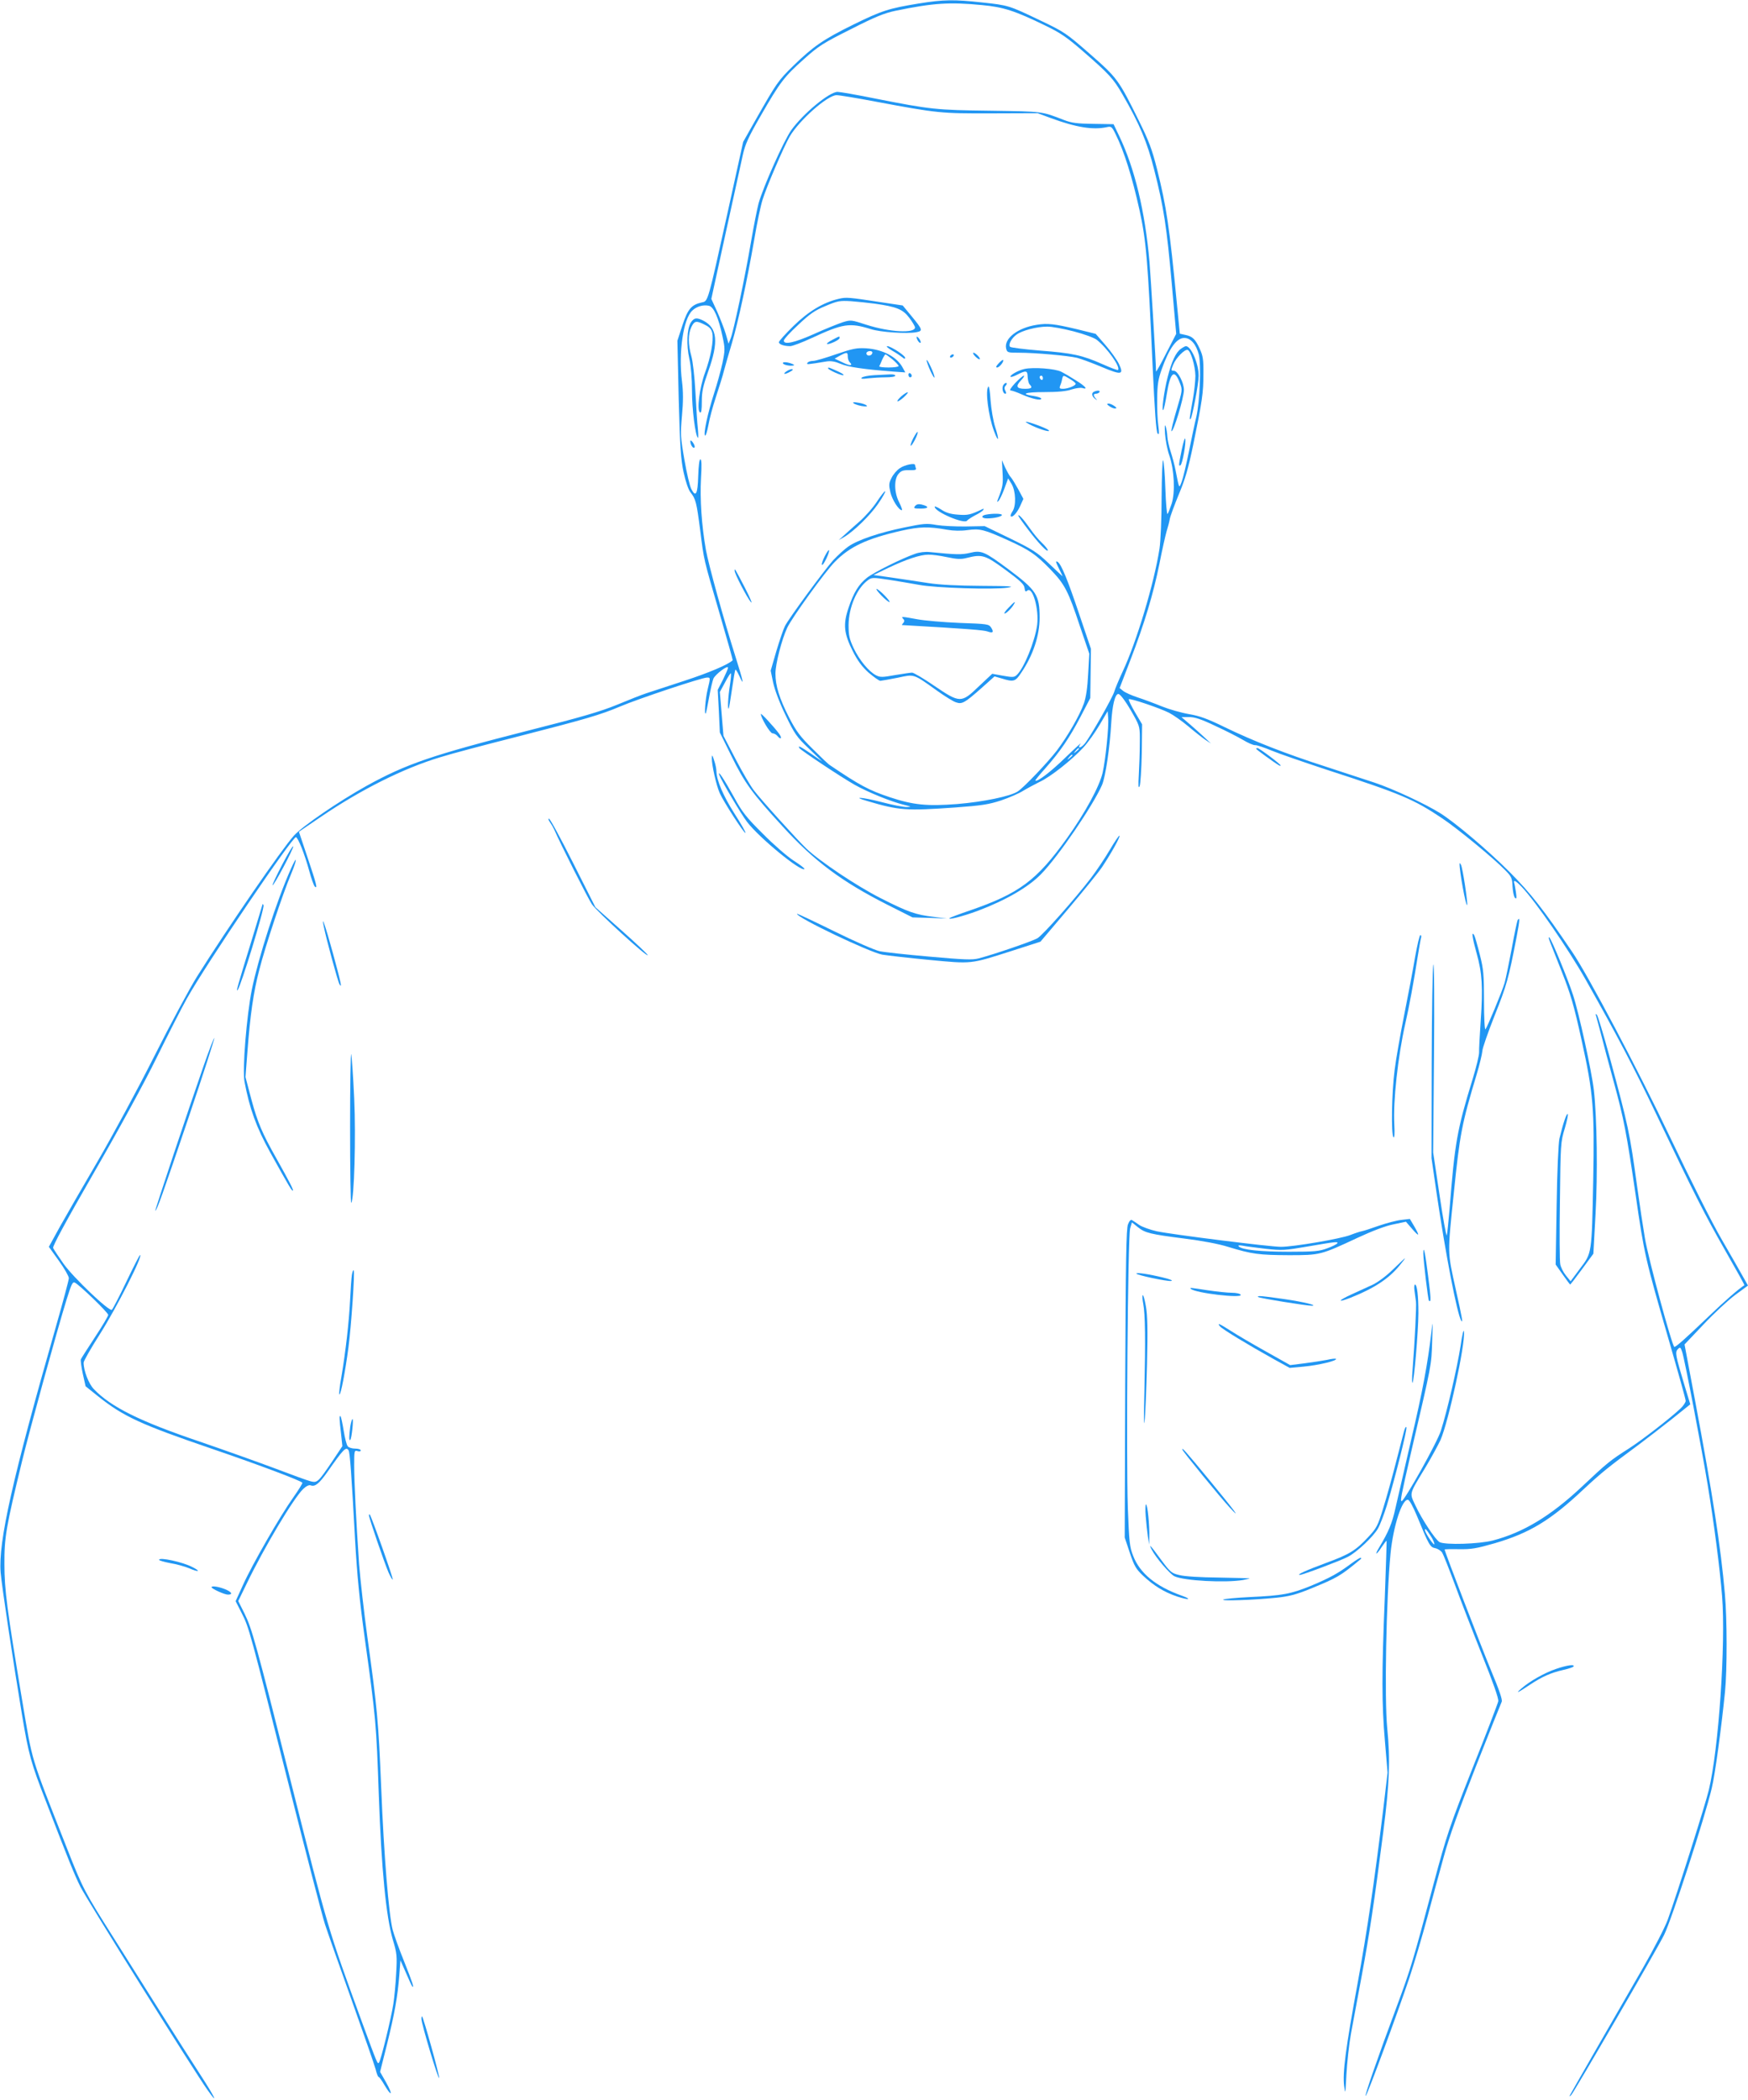 <?xml version="1.0" standalone="no"?>
<!DOCTYPE svg PUBLIC "-//W3C//DTD SVG 20010904//EN"
 "http://www.w3.org/TR/2001/REC-SVG-20010904/DTD/svg10.dtd">
<svg version="1.0" xmlns="http://www.w3.org/2000/svg"
 width="1066pt" height="1280pt" viewBox="0 0 1066 1280"
 preserveAspectRatio="xMidYMid meet">
<g transform="translate(0,1280) scale(0.1,-0.1)"
fill="#2196f3" stroke="none">
<path d="M5605 12779 c-185 -30 -228 -44 -401 -129 -183 -90 -246 -134 -366
-251 -93 -91 -102 -105 -224 -319 l-82 -145 -96 -436 c-119 -538 -118 -535
-154 -542 -65 -14 -87 -39 -120 -139 l-31 -95 8 -354 c8 -296 13 -369 30 -449
12 -54 29 -105 41 -120 33 -41 38 -62 60 -232 24 -189 18 -164 121 -517 44
-150 79 -275 77 -276 -29 -27 -145 -76 -295 -125 -103 -34 -208 -68 -232 -76
-25 -8 -104 -39 -176 -69 -102 -42 -222 -77 -531 -155 -601 -153 -755 -206
-1000 -341 -170 -95 -387 -243 -441 -302 -75 -83 -400 -555 -593 -862 -44 -71
-162 -290 -260 -485 -98 -195 -253 -481 -343 -636 -91 -155 -195 -336 -232
-402 l-67 -122 61 -85 c34 -47 61 -95 61 -106 0 -11 -36 -145 -80 -299 -264
-922 -351 -1309 -336 -1495 7 -85 75 -536 131 -872 40 -239 54 -290 147 -528
140 -364 172 -442 208 -515 36 -73 700 -1135 776 -1240 72 -101 43 -40 -49
101 -51 79 -156 243 -232 364 -76 121 -207 328 -290 460 -179 283 -190 303
-285 545 -229 583 -209 517 -275 907 -92 552 -108 672 -108 828 -1 164 10 227
108 630 46 190 212 792 271 983 31 99 37 111 52 103 31 -17 202 -182 202 -196
0 -7 -36 -68 -81 -136 -44 -67 -83 -128 -86 -135 -2 -7 3 -47 12 -88 l17 -76
76 -61 c156 -124 258 -171 697 -321 290 -99 541 -194 549 -206 2 -4 -24 -45
-57 -92 -77 -108 -249 -406 -306 -533 l-44 -97 37 -73 c45 -88 49 -104 287
-1047 105 -415 204 -798 221 -850 17 -52 91 -262 164 -466 73 -205 138 -392
145 -418 6 -25 14 -46 18 -46 4 0 20 -22 36 -50 44 -74 53 -61 10 16 l-37 65
41 163 c48 193 66 297 76 424 l7 93 34 -77 c18 -42 35 -79 38 -82 14 -14 2 23
-49 151 -31 76 -62 163 -70 193 -24 92 -54 460 -70 864 -17 409 -24 485 -85
925 -21 154 -43 352 -50 440 -18 263 -30 504 -30 603 0 89 1 93 20 87 11 -4
20 -2 20 4 0 6 -15 11 -34 11 -18 0 -39 6 -45 14 -7 8 -18 50 -25 95 -7 44
-16 84 -19 88 -9 8 -8 -14 3 -107 l8 -75 -60 -90 c-87 -129 -93 -134 -131
-125 -18 4 -117 40 -222 80 -104 39 -309 112 -455 162 -367 124 -544 212 -648
321 -31 32 -62 112 -62 161 0 10 45 89 100 175 101 160 265 481 244 481 -3 0
-41 -74 -84 -164 -43 -90 -83 -167 -88 -170 -17 -11 -233 195 -294 280 -31 44
-60 88 -64 97 -4 11 78 162 249 459 149 258 308 549 381 698 69 140 152 303
185 362 117 210 646 991 666 985 14 -5 53 -104 81 -206 12 -46 28 -89 33 -94
20 -20 11 15 -43 175 l-53 158 131 89 c247 168 507 298 730 365 63 20 267 74
453 121 437 112 523 137 646 189 108 46 498 176 529 176 21 0 21 1 3 -75 -13
-55 -21 -154 -11 -144 2 2 11 45 20 96 9 50 21 103 27 117 13 27 89 84 89 66
0 -6 -14 -38 -31 -73 l-32 -62 7 -130 6 -130 70 -142 c82 -167 125 -226 314
-432 193 -211 358 -334 636 -475 l155 -78 105 -3 105 -4 -80 10 c-110 13 -157
29 -326 115 -144 73 -370 224 -452 302 -56 54 -278 299 -320 355 -20 26 -70
111 -111 190 l-74 142 -11 134 -11 133 32 59 c17 33 33 57 35 55 3 -2 0 -36
-6 -75 -11 -69 -15 -148 -7 -140 2 2 11 55 20 118 9 63 18 116 21 119 2 3 13
-15 24 -39 32 -71 24 -33 -23 116 -72 227 -165 563 -181 653 -26 147 -37 312
-30 435 5 81 4 117 -4 117 -6 0 -11 -38 -13 -102 -3 -110 -15 -132 -42 -79 -9
16 -28 97 -42 178 -24 138 -25 156 -15 269 8 87 8 146 0 210 -22 176 8 380 63
431 27 26 69 37 102 29 29 -7 58 -73 82 -186 16 -74 16 -83 0 -162 -10 -46
-33 -130 -52 -188 -38 -118 -66 -248 -54 -255 4 -3 13 25 20 63 6 37 27 114
46 172 19 58 42 130 49 160 8 30 30 107 49 170 39 133 92 378 136 631 16 97
39 205 50 240 24 79 130 325 166 387 59 100 231 252 286 252 16 0 125 -18 241
-40 374 -70 394 -72 703 -71 l282 1 81 -30 c155 -57 257 -73 341 -55 27 6 31
3 53 -42 52 -104 102 -263 146 -463 41 -187 51 -305 80 -948 13 -281 22 -407
31 -415 9 -9 10 1 4 48 -5 33 -8 107 -7 165 1 87 6 118 28 180 46 129 91 190
137 190 40 0 73 -39 89 -102 15 -64 6 -284 -15 -378 -9 -36 -29 -130 -45 -210
-16 -80 -36 -163 -44 -185 -17 -45 -15 -48 -38 69 -6 32 -20 83 -30 114 -10
30 -19 71 -20 91 -1 20 -5 47 -10 61 -6 17 -7 2 -4 -46 3 -38 14 -97 26 -130
30 -86 37 -225 14 -295 -10 -30 -21 -58 -25 -62 -4 -4 -10 64 -13 152 -3 89
-9 167 -14 175 -4 8 -8 -92 -9 -222 0 -136 -6 -271 -13 -317 -32 -208 -140
-569 -224 -747 -24 -52 -47 -107 -51 -122 -9 -35 -149 -281 -182 -320 -26 -30
-46 -29 -24 1 8 10 -33 -27 -91 -83 -90 -88 -174 -152 -185 -142 -2 2 26 36
61 75 91 103 145 182 214 313 l60 115 2 150 2 150 -72 213 c-69 205 -109 304
-131 317 -15 9 -12 -1 10 -45 11 -22 20 -41 20 -42 0 -2 -37 33 -82 76 -75 71
-99 86 -238 154 l-155 75 -114 -2 c-62 -1 -143 3 -180 9 -60 11 -78 9 -195
-15 -152 -31 -285 -76 -342 -116 -22 -15 -64 -53 -93 -84 -56 -63 -269 -352
-294 -401 -9 -17 -32 -85 -52 -151 l-35 -121 15 -73 c10 -45 39 -123 76 -199
55 -114 67 -132 142 -203 l82 -79 -66 46 c-66 45 -86 55 -74 36 9 -14 258
-179 336 -223 79 -45 225 -104 299 -122 49 -12 51 -13 20 -14 -20 -1 -89 13
-154 30 -120 31 -187 35 -86 6 193 -57 235 -60 535 -39 162 12 203 18 280 43
50 17 110 43 135 59 25 15 70 39 100 54 66 30 198 135 267 210 28 30 72 92 99
138 l49 83 3 -40 c5 -55 -16 -256 -34 -336 -19 -82 -106 -243 -217 -398 -185
-258 -291 -337 -593 -441 -65 -22 -120 -43 -123 -46 -14 -14 82 11 169 43 173
65 311 145 388 224 107 109 319 421 373 545 21 51 47 224 56 379 6 106 23 175
43 175 13 0 52 -55 95 -133 36 -65 37 -71 36 -165 0 -53 -3 -140 -6 -192 -4
-70 -3 -89 5 -72 5 13 11 103 13 200 l2 177 -43 73 c-24 41 -41 76 -38 80 8 7
186 -53 246 -83 25 -13 77 -49 115 -81 39 -33 86 -70 105 -83 l35 -23 -35 33
c-20 19 -60 55 -90 81 l-55 47 45 0 c34 1 74 -12 160 -53 63 -29 140 -68 170
-86 30 -18 64 -33 74 -32 11 1 57 -15 103 -34 46 -19 195 -70 331 -115 457
-148 534 -181 707 -297 97 -65 313 -243 383 -315 40 -40 44 -49 46 -101 2 -31
8 -62 15 -69 9 -9 11 -2 6 33 -4 25 -8 51 -11 58 -6 22 11 13 47 -25 86 -91
285 -380 391 -568 190 -336 296 -539 424 -807 240 -504 299 -619 423 -837 67
-117 121 -214 119 -215 -36 -23 -119 -95 -219 -191 -142 -136 -198 -185 -208
-185 -13 0 -160 542 -180 665 -11 66 -32 203 -46 305 -47 341 -54 374 -171
805 -36 132 -70 245 -76 250 -8 7 -9 4 -4 -9 3 -10 17 -62 31 -115 13 -53 47
-179 75 -281 64 -234 79 -314 135 -695 52 -361 60 -393 199 -873 58 -200 106
-371 106 -381 0 -9 -15 -31 -32 -47 -65 -61 -236 -193 -314 -243 -116 -74
-132 -87 -288 -234 -189 -177 -355 -278 -542 -327 -86 -22 -289 -28 -325 -10
-25 14 -108 139 -147 223 -37 80 -42 62 65 239 35 59 74 131 88 161 49 113
151 580 143 660 -2 19 -11 -18 -21 -88 -21 -133 -82 -398 -120 -516 -22 -71
-222 -427 -239 -429 -10 0 -4 29 58 300 127 545 123 524 128 674 4 128 4 133
-5 56 -21 -185 -53 -359 -124 -660 -40 -173 -83 -359 -95 -413 -20 -92 -42
-144 -99 -239 -31 -51 -18 -49 15 2 15 22 28 39 30 38 1 -2 -4 -158 -11 -348
-19 -458 -19 -647 1 -875 l16 -190 -26 -220 c-57 -463 -98 -741 -156 -1060
-74 -402 -93 -549 -83 -630 7 -55 8 -50 14 70 4 72 16 184 28 250 12 66 42
226 66 355 47 254 75 439 131 875 38 297 43 438 24 630 -18 182 -6 797 20
1065 17 170 71 335 107 328 9 -2 31 -43 54 -98 73 -178 80 -191 112 -197 15
-3 34 -15 42 -27 7 -11 41 -97 76 -191 34 -93 109 -287 166 -430 69 -172 103
-268 100 -285 -3 -14 -73 -198 -157 -408 -141 -358 -157 -405 -236 -700 -128
-480 -140 -520 -226 -752 -117 -314 -201 -556 -189 -545 12 12 189 491 265
716 30 90 80 258 111 374 31 116 76 283 101 372 30 111 92 284 194 544 82 209
154 387 158 396 6 10 -15 72 -65 191 -60 145 -283 724 -283 737 0 2 39 3 88 2
75 -1 105 4 217 36 212 62 340 139 540 327 114 106 153 137 340 275 44 33 132
101 197 152 l116 93 -34 112 c-56 186 -60 206 -42 224 14 15 17 13 27 -18 14
-41 119 -588 155 -808 38 -229 75 -514 88 -680 23 -288 -21 -934 -81 -1181
-20 -86 -196 -640 -251 -792 -17 -46 -85 -178 -151 -293 -133 -230 -439 -763
-447 -779 -2 -5 2 -3 10 5 17 17 518 879 566 975 45 90 250 719 291 895 20 81
59 370 81 589 13 132 13 442 -1 596 -24 278 -75 610 -183 1185 l-63 335 115
121 c63 67 150 148 193 180 l79 58 -31 55 c-17 31 -76 134 -131 229 -57 98
-192 366 -313 620 -194 408 -499 986 -598 1131 -174 257 -250 354 -382 487
-133 133 -329 299 -423 358 -92 57 -285 147 -398 185 -66 22 -203 67 -305 100
-237 76 -438 155 -609 238 -104 51 -153 69 -218 80 -47 8 -121 29 -166 47 -44
18 -111 43 -148 55 -37 12 -77 30 -89 40 l-21 17 65 169 c86 223 141 406 178
590 16 83 36 170 43 195 8 25 17 59 20 77 3 17 28 84 55 150 39 92 58 159 87
298 56 272 63 321 63 435 1 90 -3 112 -23 155 -27 59 -44 75 -89 84 l-32 7
-17 174 c-46 479 -64 598 -122 830 -30 119 -50 172 -111 295 -123 249 -131
260 -299 407 -144 126 -156 134 -301 203 -192 92 -195 93 -355 110 -171 19
-236 18 -385 -6z m384 -10 c130 -12 201 -35 386 -125 91 -44 130 -70 230 -157
160 -139 186 -168 240 -262 105 -181 152 -294 194 -461 58 -227 76 -347 107
-694 l27 -305 -62 -120 c-33 -66 -61 -115 -61 -109 0 43 -32 573 -40 669 -27
307 -90 569 -185 767 l-34 71 -123 2 c-99 1 -134 6 -178 23 -140 54 -124 52
-448 57 -333 4 -368 8 -703 74 -113 23 -217 41 -231 41 -50 0 -210 -132 -283
-234 -45 -64 -169 -340 -199 -446 -8 -30 -29 -135 -46 -234 -36 -212 -107
-549 -125 -591 l-12 -30 -17 60 c-10 33 -34 94 -53 137 l-35 76 87 399 c48
219 95 434 105 478 14 65 34 109 109 239 119 207 144 239 263 345 90 81 119
99 287 183 147 75 204 98 271 112 232 48 330 54 529 35z m-213 -3198 c40 -7
84 -8 125 -2 76 10 100 4 248 -63 130 -59 168 -85 257 -177 87 -90 109 -132
180 -347 l57 -167 -7 -123 c-4 -84 -13 -142 -26 -180 -26 -73 -98 -198 -165
-287 -57 -74 -201 -225 -238 -249 -45 -30 -212 -64 -370 -77 -183 -14 -267 -6
-409 41 -129 43 -185 73 -367 196 -9 5 -56 50 -106 100 -75 74 -99 106 -142
189 -60 117 -84 194 -84 270 0 58 39 209 72 279 28 60 232 343 290 401 91 93
195 142 406 190 112 25 165 26 279 6z m804 -1335 c0 -2 -8 -10 -17 -17 -16
-13 -17 -12 -4 4 13 16 21 21 21 13z m-40 -40 c0 -2 -8 -10 -17 -17 -16 -13
-17 -12 -4 4 13 16 21 21 21 13z m-4414 -4237 c8 -13 18 -151 39 -539 13 -223
27 -372 60 -610 67 -482 70 -517 85 -950 16 -453 44 -741 86 -885 25 -82 26
-99 20 -204 -3 -62 -11 -146 -17 -185 -13 -86 -77 -348 -88 -359 -9 -9 -8 -12
-100 238 -213 583 -209 571 -436 1470 -216 858 -238 935 -283 1028 l-39 78 52
107 c108 223 285 519 344 576 19 18 36 26 46 22 26 -10 51 10 102 82 98 140
113 156 129 131z m6598 -520 c15 -22 25 -46 23 -52 -3 -10 -57 71 -57 86 0 14
8 6 34 -34z"/>
<path d="M5580 9424 c-81 -28 -251 -113 -292 -145 -52 -41 -82 -91 -114 -186
-33 -99 -28 -154 27 -263 29 -57 55 -93 96 -130 32 -27 64 -50 72 -50 9 1 57
9 106 19 104 22 92 26 242 -81 45 -32 96 -64 113 -69 37 -13 53 -4 160 91 l75
67 45 -13 c71 -22 82 -19 117 34 73 107 113 227 113 337 0 138 -19 167 -190
295 -147 109 -165 117 -235 100 -50 -12 -86 -11 -245 5 -27 3 -63 -1 -90 -11z
m195 -20 c61 -13 86 -14 120 -5 95 24 113 18 236 -72 91 -67 115 -89 117 -111
3 -22 6 -25 17 -16 32 27 72 -113 60 -209 -14 -102 -81 -266 -125 -306 -15
-14 -26 -14 -83 -4 l-66 12 -81 -76 c-108 -104 -115 -104 -273 3 -64 44 -125
80 -135 80 -9 0 -56 -7 -104 -15 -77 -14 -91 -14 -116 -1 -44 23 -101 92 -136
165 -26 56 -31 77 -31 141 1 108 50 223 116 272 25 19 30 19 130 4 57 -9 140
-23 184 -31 99 -19 458 -30 540 -17 48 8 18 10 -159 11 -145 1 -254 6 -325 17
-58 9 -157 24 -220 33 l-114 16 91 44 c110 52 194 80 243 80 20 1 72 -6 114
-15z"/>
<path d="M5375 9170 c21 -22 44 -40 49 -40 6 0 -8 18 -29 40 -21 22 -44 40
-49 40 -6 0 8 -18 29 -40z"/>
<path d="M6150 9095 c-19 -19 -29 -35 -24 -35 11 0 45 34 58 58 12 21 1 14
-34 -23z"/>
<path d="M5508 9028 c8 -8 9 -15 1 -25 -7 -7 -10 -13 -8 -13 403 -23 499 -31
521 -39 33 -12 41 -5 22 24 -14 21 -23 22 -192 28 -97 4 -213 14 -257 22 -98
18 -102 18 -87 3z"/>
<path d="M5117 10979 c-96 -22 -187 -77 -278 -166 -49 -48 -89 -92 -89 -99 0
-13 31 -24 69 -24 13 0 72 22 130 49 192 89 232 95 361 55 58 -19 221 -30 278
-19 41 8 40 14 -30 99 l-53 64 -140 21 c-189 29 -204 30 -248 20z m218 -30
c133 -19 171 -34 210 -86 19 -25 35 -52 35 -59 0 -37 -154 -29 -295 16 -96 31
-96 31 -148 15 -29 -10 -107 -41 -173 -71 -121 -54 -184 -67 -184 -40 0 8 39
51 88 96 71 67 101 88 167 115 73 31 87 33 155 29 41 -3 107 -10 145 -15z"/>
<path d="M4213 10834 c-24 -38 -28 -137 -9 -222 10 -45 16 -117 16 -194 0
-110 20 -272 36 -287 3 -3 3 21 0 54 -4 33 -10 134 -15 225 -5 93 -16 189 -25
220 -20 71 -20 133 0 176 19 39 30 41 83 14 29 -14 40 -27 45 -51 9 -46 -10
-147 -45 -242 -33 -90 -51 -229 -30 -241 8 -5 11 14 11 67 0 61 7 93 40 186
63 176 55 262 -30 306 -41 21 -57 19 -77 -11z"/>
<path d="M6322 10820 c-116 -18 -201 -84 -186 -145 6 -24 10 -25 78 -25 101 0
298 -18 354 -31 26 -7 94 -32 151 -56 121 -51 137 -48 104 20 -12 24 -48 75
-81 113 l-60 69 -113 28 c-140 33 -180 38 -247 27z m226 -40 c62 -16 125 -39
140 -51 65 -51 147 -167 130 -184 -2 -3 -45 13 -94 35 -124 55 -184 68 -382
83 -95 8 -177 18 -182 23 -13 13 9 53 40 75 33 24 122 48 185 48 28 1 101 -13
163 -29z"/>
<path d="M5077 10729 c-22 -11 -37 -23 -34 -25 8 -8 77 24 77 35 0 13 3 14
-43 -10z"/>
<path d="M5590 10745 c0 -15 18 -40 24 -34 3 3 -1 14 -9 25 -8 10 -14 15 -15
9z"/>
<path d="M5440 10663 c25 -14 53 -33 63 -41 11 -10 17 -11 17 -3 0 14 -88 71
-109 71 -9 0 4 -12 29 -27z"/>
<path d="M7202 10674 c-31 -21 -57 -77 -81 -172 -22 -85 -39 -212 -27 -201 4
4 14 49 22 100 21 131 46 152 79 65 17 -43 16 -44 -20 -166 -20 -67 -34 -125
-31 -128 11 -11 76 203 76 251 0 45 -38 117 -61 117 -18 0 -19 2 -4 38 17 41
70 95 88 89 19 -6 46 -98 47 -158 0 -31 -7 -94 -15 -140 -22 -124 -23 -131
-14 -122 10 11 49 215 49 262 0 75 -46 181 -78 181 -4 0 -18 -7 -30 -16z"/>
<path d="M5100 10641 c-63 -22 -127 -41 -142 -41 -15 0 -30 -5 -34 -12 -7 -11
-3 -11 118 9 27 4 52 -1 85 -15 45 -19 140 -33 321 -47 l73 -5 -15 27 c-34 67
-123 114 -226 120 -56 3 -81 -2 -180 -36z m220 10 c0 -14 -18 -23 -30 -16 -6
4 -8 11 -5 16 8 12 35 12 35 0z m-150 -24 c0 -13 5 -28 12 -35 23 -23 0 -23
-46 0 l-46 22 32 18 c43 23 48 22 48 -5z m273 -18 c20 -17 37 -35 37 -40 0 -5
-27 -9 -61 -9 -33 0 -59 3 -57 8 3 4 11 22 18 40 8 17 17 32 20 32 3 0 22 -14
43 -31z"/>
<path d="M5945 10630 c10 -11 23 -20 28 -20 6 0 2 9 -8 20 -10 11 -23 20 -28
20 -6 0 -2 -9 8 -20z"/>
<path d="M5795 10630 c-3 -5 -2 -10 4 -10 5 0 13 5 16 10 3 6 2 10 -4 10 -5 0
-13 -4 -16 -10z"/>
<path d="M5651 10604 c-1 -6 10 -36 23 -65 14 -30 25 -47 25 -39 1 18 -47 120
-48 104z"/>
<path d="M6090 10585 c-16 -17 -19 -25 -9 -25 14 0 44 38 36 46 -2 2 -14 -7
-27 -21z"/>
<path d="M4775 10589 c-7 -10 36 -22 62 -17 12 2 5 7 -20 15 -20 6 -39 7 -42
2z"/>
<path d="M5050 10555 c0 -9 82 -46 93 -42 7 2 -10 13 -37 25 -52 23 -56 25
-56 17z"/>
<path d="M6248 10551 c-38 -8 -93 -39 -85 -48 3 -2 18 2 34 10 61 31 69 30 70
-9 1 -20 6 -41 12 -47 20 -20 12 -27 -28 -27 -52 0 -59 15 -25 51 15 16 23 29
18 29 -6 0 -29 -20 -53 -45 -25 -27 -37 -45 -28 -45 8 0 39 -11 68 -24 61 -27
119 -40 119 -26 0 5 -20 12 -45 16 -86 12 -56 24 64 24 82 0 135 5 166 16 25
8 55 12 65 9 38 -12 20 10 -38 46 -31 20 -72 44 -90 53 -37 19 -169 29 -224
17z m112 -57 c0 -8 -4 -12 -10 -9 -5 3 -10 10 -10 16 0 5 5 9 10 9 6 0 10 -7
10 -16z m166 -5 c19 -11 34 -24 34 -28 0 -12 -48 -31 -77 -31 -20 0 -24 3 -18
18 4 9 10 27 12 40 6 27 7 27 49 1z"/>
<path d="M4794 10535 c-24 -18 -7 -19 26 0 16 9 19 14 9 15 -8 0 -24 -7 -35
-15z"/>
<path d="M5540 10516 c0 -9 5 -16 10 -16 6 0 10 4 10 9 0 6 -4 13 -10 16 -5 3
-10 -1 -10 -9z"/>
<path d="M5330 10513 c-36 -2 -69 -9 -75 -15 -7 -7 4 -9 39 -4 27 3 75 6 107
6 33 0 59 4 59 10 0 6 -15 9 -32 8 -18 -1 -62 -3 -98 -5z"/>
<path d="M6121 10456 c-14 -16 -6 -56 10 -56 6 0 6 7 0 18 -7 13 -6 23 1 30 7
7 9 14 6 17 -3 3 -11 -1 -17 -9z"/>
<path d="M6028 10444 c-21 -20 -1 -178 34 -272 28 -75 34 -58 7 25 -12 37 -24
110 -28 161 -3 52 -9 90 -13 86z"/>
<path d="M6673 10413 c-18 -7 -16 -28 5 -44 14 -11 15 -11 5 1 -17 19 -16 30
1 30 8 0 18 5 21 10 6 10 -11 12 -32 3z"/>
<path d="M5496 10384 c-15 -14 -26 -27 -23 -30 3 -3 20 8 39 25 18 17 29 30
23 30 -5 0 -23 -11 -39 -25z"/>
<path d="M5205 10342 c6 -5 28 -13 50 -17 27 -4 37 -3 30 3 -5 6 -28 14 -50
17 -27 5 -37 4 -30 -3z"/>
<path d="M6764 10325 c11 -8 27 -15 35 -15 13 1 12 4 -3 15 -11 8 -27 15 -35
15 -13 -1 -12 -4 3 -15z"/>
<path d="M6295 10205 c56 -26 116 -42 100 -27 -13 12 -121 52 -138 51 -7 0 11
-11 38 -24z"/>
<path d="M5570 10130 c-12 -23 -19 -44 -16 -47 2 -3 14 14 26 37 12 23 19 44
16 47 -2 3 -14 -14 -26 -37z"/>
<path d="M7207 10060 c-20 -98 -20 -103 -8 -96 12 8 35 135 29 161 -2 11 -11
-18 -21 -65z"/>
<path d="M4210 10110 c0 -21 17 -46 25 -38 4 4 0 17 -9 30 -10 14 -16 17 -16
8z"/>
<path d="M6114 9920 c4 -70 2 -87 -29 -165 -6 -16 -5 -17 4 -9 7 7 23 40 36
75 l23 63 21 -34 c26 -44 29 -134 5 -168 -9 -13 -13 -26 -10 -29 10 -10 39 21
58 64 l19 42 -31 58 c-17 31 -37 64 -45 73 -8 8 -23 35 -35 60 l-20 45 4 -75z"/>
<path d="M5489 9947 c-19 -12 -42 -39 -52 -60 -17 -33 -17 -44 -7 -88 11 -46
51 -109 70 -109 4 0 -3 21 -16 47 -31 59 -33 140 -5 174 16 19 28 24 66 23 36
-1 45 2 40 13 -3 8 -5 17 -5 19 0 13 -62 1 -91 -19z"/>
<path d="M5347 9741 c-25 -38 -74 -93 -108 -122 -34 -30 -76 -67 -93 -83 l-31
-28 32 18 c61 36 160 133 208 203 27 39 46 73 43 76 -3 3 -26 -26 -51 -64z"/>
<path d="M5581 9716 c-12 -14 -8 -16 35 -16 50 0 52 13 3 25 -17 4 -30 1 -38
-9z"/>
<path d="M5700 9711 c0 -31 183 -109 198 -84 4 5 26 20 49 32 23 11 45 26 49
32 4 6 3 10 -2 7 -75 -36 -92 -40 -152 -35 -45 3 -74 12 -102 31 -22 14 -40
22 -40 17z"/>
<path d="M6013 9663 c-33 -6 -28 -23 6 -23 43 0 91 11 91 21 0 9 -56 10 -97 2z"/>
<path d="M6210 9657 c0 -4 26 -41 59 -84 61 -81 121 -144 121 -127 0 6 -16 26
-36 45 -20 18 -53 59 -74 89 -36 52 -70 90 -70 77z"/>
<path d="M5030 9410 c-12 -23 -20 -46 -18 -52 3 -7 14 10 27 36 28 60 20 73
-9 16z"/>
<path d="M4480 9321 c0 -18 75 -163 99 -191 12 -14 -4 25 -35 85 -64 123 -64
123 -64 106z"/>
<path d="M4640 8448 c0 -23 56 -118 71 -118 9 0 22 -7 29 -15 22 -27 32 -16
11 13 -33 44 -111 128 -111 120z"/>
<path d="M7660 8236 c0 -4 110 -84 138 -100 6 -4 12 -5 12 -2 0 8 -131 106
-141 106 -5 0 -9 -2 -9 -4z"/>
<path d="M4341 8178 c-1 -39 27 -165 48 -212 23 -53 151 -250 157 -243 3 3
-27 56 -67 118 -69 109 -108 200 -110 257 0 15 -6 45 -14 67 -11 35 -13 37
-14 13z"/>
<path d="M4387 8075 c12 -33 132 -237 169 -285 73 -96 330 -307 350 -287 3 3
-27 26 -66 51 -39 25 -124 99 -188 164 -101 100 -126 132 -175 222 -59 107
-104 175 -90 135z"/>
<path d="M3354 7788 c9 -13 20 -32 25 -43 44 -100 206 -420 230 -456 30 -45
341 -328 341 -311 0 5 -72 73 -160 151 l-159 141 -136 270 c-75 149 -141 270
-147 270 -6 0 -3 -10 6 -22z"/>
<path d="M6767 7618 c-30 -51 -82 -128 -114 -170 -98 -128 -292 -346 -326
-367 -31 -18 -260 -97 -359 -123 -39 -10 -88 -8 -300 11 -139 12 -276 27 -304
33 -28 6 -153 60 -278 122 -124 61 -226 109 -226 106 0 -24 439 -233 520 -249
30 -5 159 -20 285 -32 266 -25 249 -27 506 55 l174 56 168 198 c92 109 186
224 208 257 56 84 112 185 106 191 -3 3 -30 -37 -60 -88z"/>
<path d="M1721 7530 c-35 -67 -61 -123 -59 -126 7 -6 130 225 126 237 -2 6
-32 -44 -67 -111z"/>
<path d="M1774 7504 c-87 -194 -198 -540 -238 -735 -32 -159 -59 -490 -45
-562 31 -165 72 -278 156 -430 118 -213 134 -239 139 -234 5 4 -21 54 -101
197 -87 154 -114 219 -151 355 l-37 140 12 155 c17 225 37 364 72 497 36 143
144 467 193 582 40 96 40 126 0 35z"/>
<path d="M8901 7535 c-1 -45 38 -259 46 -252 6 7 -27 229 -38 247 -4 8 -8 11
-8 5z"/>
<path d="M1601 7288 c-1 -4 -30 -101 -65 -215 -91 -295 -97 -318 -87 -308 20
22 165 498 158 517 -3 7 -6 10 -6 6z"/>
<path d="M9255 7191 c-3 -6 -20 -84 -36 -174 -17 -89 -36 -182 -43 -207 -16
-55 -106 -271 -117 -284 -5 -6 -9 71 -9 173 0 163 -3 193 -26 284 -14 56 -29
108 -34 117 -18 29 -11 -18 15 -111 34 -120 39 -210 25 -409 -6 -91 -11 -179
-10 -196 0 -17 -17 -89 -39 -160 -96 -313 -109 -388 -141 -794 -7 -80 -14
-152 -17 -160 -3 -8 -23 102 -44 245 l-39 260 5 585 c3 343 1 575 -4 560 -5
-14 -9 -285 -10 -602 l-1 -578 30 -207 c56 -380 126 -743 151 -783 12 -19 7
11 -33 190 -52 236 -51 211 -12 589 37 361 48 418 139 721 19 63 34 128 35
144 0 15 34 113 75 216 73 183 85 224 134 480 19 100 21 124 6 101z"/>
<path d="M1975 7150 c13 -67 85 -332 95 -349 18 -30 10 6 -40 190 -47 171 -72
241 -55 159z"/>
<path d="M8630 6968 c-12 -73 -42 -231 -66 -351 -24 -121 -51 -273 -59 -339
-18 -136 -22 -395 -7 -410 6 -6 8 20 5 79 -8 137 22 414 67 613 23 99 53 263
75 405 9 55 18 108 21 118 3 9 1 17 -4 17 -5 0 -19 -60 -32 -132z"/>
<path d="M9450 7065 c6 -16 40 -102 75 -190 53 -134 73 -201 120 -415 72 -324
79 -419 71 -855 -9 -452 -8 -442 -80 -537 l-58 -78 -29 36 c-16 20 -31 50 -34
68 -4 17 -5 191 -2 386 4 348 4 357 30 443 14 48 22 87 17 87 -8 0 -27 -55
-50 -150 -6 -26 -14 -197 -17 -406 l-6 -362 43 -61 c24 -34 44 -61 46 -61 1 0
34 42 72 94 l69 94 13 238 c14 248 9 590 -10 759 -13 114 -92 475 -127 580
-32 99 -130 336 -144 350 -6 6 -6 -2 1 -20z"/>
<path d="M1242 6304 c-92 -263 -299 -884 -295 -884 9 0 44 98 200 559 90 266
162 489 160 494 -1 5 -31 -71 -65 -169z"/>
<path d="M2135 5930 c0 -258 3 -466 7 -462 18 19 29 400 18 637 -6 134 -15
256 -18 269 -4 14 -7 -186 -7 -444z"/>
<path d="M6879 5337 c-11 -26 -14 -218 -17 -971 l-3 -938 31 -93 c27 -81 38
-99 80 -139 66 -62 130 -101 207 -127 75 -25 97 -19 26 6 -155 56 -251 135
-292 240 -22 54 -25 84 -33 295 -11 307 0 1652 14 1702 l11 37 36 -29 c45 -36
76 -43 286 -70 105 -13 207 -32 267 -51 144 -44 187 -49 368 -50 191 0 194 1
419 106 90 42 172 73 219 82 l76 16 38 -44 c44 -51 48 -45 12 17 l-26 44 -52
-6 c-28 -3 -89 -19 -136 -35 -47 -17 -94 -32 -105 -34 -11 -2 -42 -12 -70 -23
-58 -23 -346 -72 -423 -72 -68 0 -665 75 -759 95 -39 9 -87 26 -105 38 -18 13
-38 26 -45 30 -7 4 -16 -5 -24 -26z m1276 -116 c-3 -5 -30 -19 -61 -30 -48
-18 -77 -21 -233 -21 -175 0 -287 12 -306 32 -7 7 0 9 23 5 18 -4 81 -12 140
-19 101 -11 117 -10 257 14 173 30 188 31 180 19z"/>
<path d="M8680 5159 c0 -43 29 -281 34 -287 14 -14 13 13 -5 152 -17 138 -29
193 -29 135z"/>
<path d="M8494 5061 c-40 -39 -94 -79 -125 -93 -30 -14 -87 -40 -127 -58 -85
-39 -89 -53 -5 -20 143 57 233 116 298 196 20 24 35 44 33 44 -2 0 -35 -31
-74 -69z"/>
<path d="M2146 5029 c-3 -19 -8 -88 -11 -154 -7 -137 -27 -312 -53 -467 -11
-60 -16 -108 -12 -108 9 0 35 136 55 287 17 128 40 462 32 470 -3 3 -8 -10
-11 -28z"/>
<path d="M6930 5037 c0 -9 188 -49 212 -45 14 2 -5 10 -50 21 -87 21 -162 32
-162 24z"/>
<path d="M8626 4933 c3 -21 7 -50 9 -66 4 -25 -7 -240 -21 -422 -4 -44 -3 -77
0 -74 10 10 35 309 36 424 0 108 -8 175 -21 175 -4 0 -6 -17 -3 -37z"/>
<path d="M7262 4944 c26 -26 319 -60 304 -36 -4 7 -28 12 -54 12 -26 0 -92 7
-146 15 -113 17 -111 17 -104 9z"/>
<path d="M6969 4905 c-4 -3 -2 -27 3 -53 12 -62 14 -222 7 -532 -4 -142 -3
-224 1 -185 5 39 11 196 15 350 5 212 3 298 -7 353 -7 41 -16 71 -19 67z"/>
<path d="M7673 4894 c7 -7 298 -54 327 -53 40 1 -49 23 -165 40 -139 20 -172
23 -162 13z"/>
<path d="M7440 4715 c14 -17 167 -110 325 -198 l100 -55 87 8 c87 8 205 36
195 47 -3 3 -28 0 -54 -6 -27 -5 -89 -15 -137 -21 l-88 -11 -146 82 c-81 45
-178 102 -215 126 -72 46 -87 52 -67 28z"/>
<path d="M2136 4104 c-8 -59 -8 -89 0 -81 9 9 21 127 14 127 -4 0 -10 -21 -14
-46z"/>
<path d="M8562 4075 c-6 -22 -29 -111 -51 -197 -22 -86 -56 -209 -76 -272 -32
-105 -40 -121 -90 -174 -76 -82 -114 -106 -256 -158 -126 -47 -184 -73 -162
-74 16 0 244 85 292 110 54 27 157 124 185 174 13 23 37 86 54 141 49 163 123
457 119 474 -2 9 -9 -2 -15 -24z"/>
<path d="M7211 3963 c5 -14 231 -291 289 -353 76 -82 28 -17 -118 160 -153
186 -177 212 -171 193z"/>
<path d="M6987 3558 c3 -40 9 -95 13 -123 l8 -50 1 46 c2 71 -11 199 -20 199
-4 0 -5 -33 -2 -72z"/>
<path d="M2250 3563 c0 -15 94 -289 119 -347 12 -27 24 -47 26 -44 5 5 -130
386 -140 396 -3 3 -5 1 -5 -5z"/>
<path d="M7023 3355 c25 -49 111 -149 139 -163 58 -28 312 -41 418 -23 25 5
43 9 40 10 -3 1 -88 3 -190 5 -107 1 -207 7 -237 15 -48 11 -56 18 -109 89
-68 93 -81 107 -61 67z"/>
<path d="M8240 3269 c-79 -59 -130 -87 -247 -136 -121 -49 -172 -59 -374 -68
-80 -4 -152 -11 -159 -15 -17 -10 186 -3 323 11 78 8 121 19 209 55 164 67
182 77 307 181 2 1 2 5 0 8 -3 2 -29 -14 -59 -36z"/>
<path d="M970 3292 c0 -4 31 -13 68 -20 38 -6 91 -21 117 -32 58 -25 72 -19
18 8 -59 31 -203 62 -203 44z"/>
<path d="M1290 3125 c0 -9 79 -45 100 -45 33 0 23 17 -20 34 -39 15 -80 21
-80 11z"/>
<path d="M9489 2627 c-71 -24 -162 -76 -212 -120 -39 -34 -21 -26 55 25 71 47
126 72 202 89 31 7 59 16 62 21 9 15 -40 8 -107 -15z"/>
<path d="M2570 494 c0 -31 105 -379 108 -360 3 14 -94 363 -104 375 -2 2 -4
-4 -4 -15z"/>
</g>
</svg>
